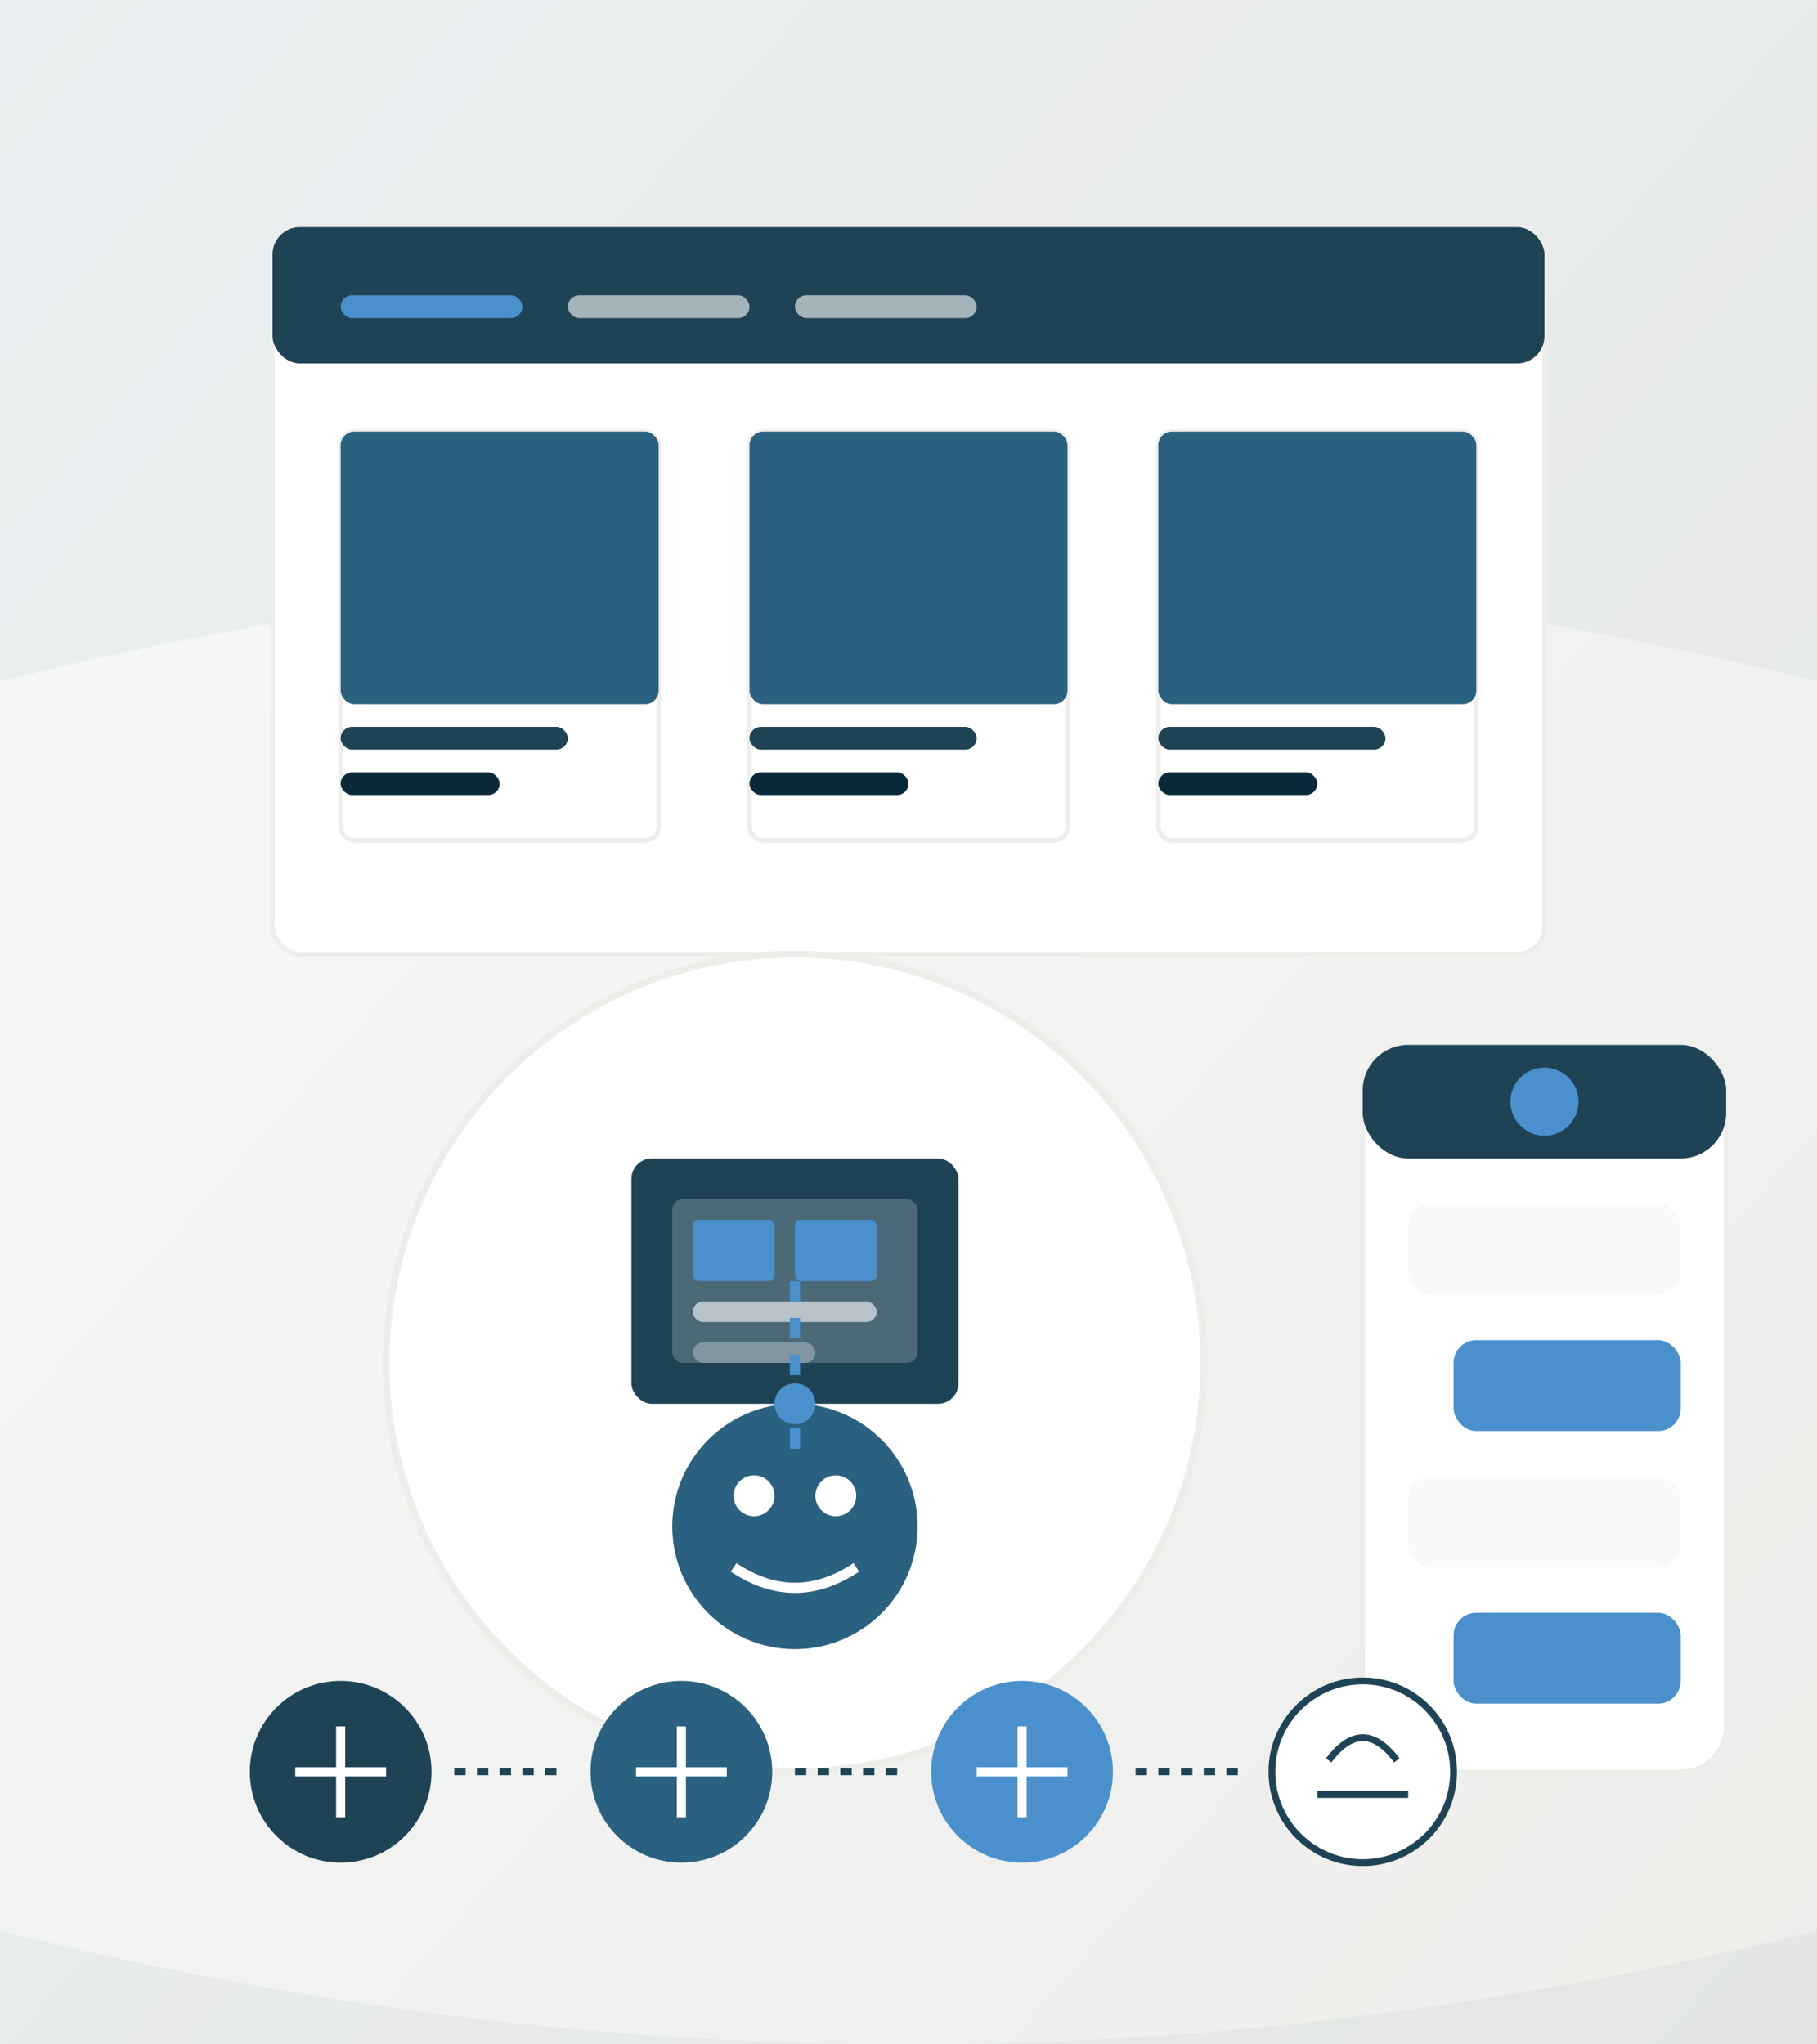 <svg xmlns="http://www.w3.org/2000/svg" viewBox="0 0 800 900"><rect x="0" y="0" width="800" height="900" fill="#333333" stroke="none"/><defs><linearGradient id="bg-gradient" x1="0%" y1="0%" x2="100%" y2="100%"><stop offset="0%" stop-color="#F7F9FA"></stop><stop offset="100%" stop-color="#EDEEEA"></stop></linearGradient><linearGradient id="primary-gradient" x1="0%" y1="0%" x2="100%" y2="100%"><stop offset="0%" stop-color="#1E4355"></stop><stop offset="100%" stop-color="#0A2A3C"></stop></linearGradient><linearGradient id="accent-gradient" x1="0%" y1="0%" x2="100%" y2="0%"><stop offset="0%" stop-color="#4A90CD"></stop><stop offset="100%" stop-color="#2A80C0"></stop></linearGradient><linearGradient id="complement-gradient" x1="0%" y1="0%" x2="100%" y2="0%"><stop offset="0%" stop-color="#2A6080"></stop><stop offset="100%" stop-color="#1A5070"></stop></linearGradient></defs><rect width="800" height="900" fill="url(#bg-gradient)"></rect><path d="M0 300 Q400 200 800 300 L800 0 L0 0 Z" fill="#1E4355" opacity="0.05"></path><path d="M0 850 Q400 950 800 850 L800 900 L0 900 Z" fill="#1E4355" opacity="0.05"></path><rect x="120" y="100" width="560" height="320" rx="12" fill="white" stroke="#EDEEEA" stroke-width="2"></rect><rect x="120" y="100" width="560" height="60" rx="12" fill="#1E4355"></rect><rect x="150" y="130" width="80" height="10" rx="5" fill="#4A90CD"></rect><rect x="250" y="130" width="80" height="10" rx="5" fill="white" opacity="0.6"></rect><rect x="350" y="130" width="80" height="10" rx="5" fill="white" opacity="0.6"></rect><rect x="150" y="190" width="140" height="180" rx="6" fill="white" stroke="#EDEEEA" stroke-width="2"></rect><rect x="150" y="190" width="140" height="120" rx="6" fill="#2A6080"></rect><rect x="150" y="320" width="100" height="10" rx="5" fill="#1E4355"></rect><rect x="150" y="340" width="70" height="10" rx="5" fill="#0A2A3C"></rect><rect x="330" y="190" width="140" height="180" rx="6" fill="white" stroke="#EDEEEA" stroke-width="2"></rect><rect x="330" y="190" width="140" height="120" rx="6" fill="#2A6080"></rect><rect x="330" y="320" width="100" height="10" rx="5" fill="#1E4355"></rect><rect x="330" y="340" width="70" height="10" rx="5" fill="#0A2A3C"></rect><rect x="510" y="190" width="140" height="180" rx="6" fill="white" stroke="#EDEEEA" stroke-width="2"></rect><rect x="510" y="190" width="140" height="120" rx="6" fill="#2A6080"></rect><rect x="510" y="320" width="100" height="10" rx="5" fill="#1E4355"></rect><rect x="510" y="340" width="70" height="10" rx="5" fill="#0A2A3C"></rect><rect x="600" y="460" width="160" height="320" rx="20" fill="white" stroke="#EDEEEA" stroke-width="2"></rect><rect x="600" y="460" width="160" height="50" rx="20" fill="#1E4355"></rect><circle cx="680" cy="485" r="15" fill="#4A90CD"></circle><rect x="620" y="530" width="120" height="40" rx="10" fill="#F7F9FA"></rect><rect x="640" y="590" width="100" height="40" rx="10" fill="#4A90CD"></rect><rect x="620" y="650" width="120" height="40" rx="10" fill="#F7F9FA"></rect><rect x="640" y="710" width="100" height="40" rx="10" fill="#4A90CD"></rect><circle cx="350" cy="600" r="180" fill="white" stroke="#EDEEEA" stroke-width="3"></circle><g transform="translate(350, 600) scale(0.9)"><rect x="-80" y="-100" width="160" height="120" rx="10" fill="#1E4355"></rect><rect x="-60" y="-80" width="120" height="80" rx="5" fill="white" opacity="0.2"></rect><rect x="-50" y="-70" width="40" height="30" rx="3" fill="#4A90CD"></rect><rect x="0" y="-70" width="40" height="30" rx="3" fill="#4A90CD"></rect><rect x="-50" y="-30" width="90" height="10" rx="5" fill="white" opacity="0.6"></rect><rect x="-50" y="-10" width="60" height="10" rx="5" fill="white" opacity="0.3"></rect><circle cx="0" cy="80" r="60" fill="#2A6080"></circle><circle cx="-20" cy="65" r="10" fill="white"></circle><circle cx="20" cy="65" r="10" fill="white"></circle><path d="M-30 100 Q0 120 30 100" stroke="white" stroke-width="5" fill="none"></path><path d="M0 -40 Q0 20 0 50" stroke="#4A90CD" stroke-width="5" stroke-dasharray="10,8"></path><circle cx="0" cy="20" r="10" fill="#4A90CD"></circle></g><circle cx="150" cy="780" r="40" fill="#1E4355"></circle><path d="M130 780 L170 780 M150 760 L150 800" stroke="white" stroke-width="4"></path><path d="M200 780 L250 780" stroke="#1E4355" stroke-width="3" stroke-dasharray="5,5"></path><circle cx="300" cy="780" r="40" fill="#2A6080"></circle><path d="M280 780 L320 780 M300 760 L300 800" stroke="white" stroke-width="4"></path><path d="M350 780 L400 780" stroke="#1E4355" stroke-width="3" stroke-dasharray="5,5"></path><circle cx="450" cy="780" r="40" fill="#4A90CD"></circle><path d="M430 780 L470 780 M450 760 L450 800" stroke="white" stroke-width="4"></path><path d="M500 780 L550 780" stroke="#1E4355" stroke-width="3" stroke-dasharray="5,5"></path><circle cx="600" cy="780" r="40" fill="white" stroke="#1E4355" stroke-width="3"></circle><path d="M580 790 L620 790" stroke="#1E4355" stroke-width="3"></path><path d="M585 775 Q600 755 615 775" stroke="#1E4355" stroke-width="3" fill="none"></path></svg>